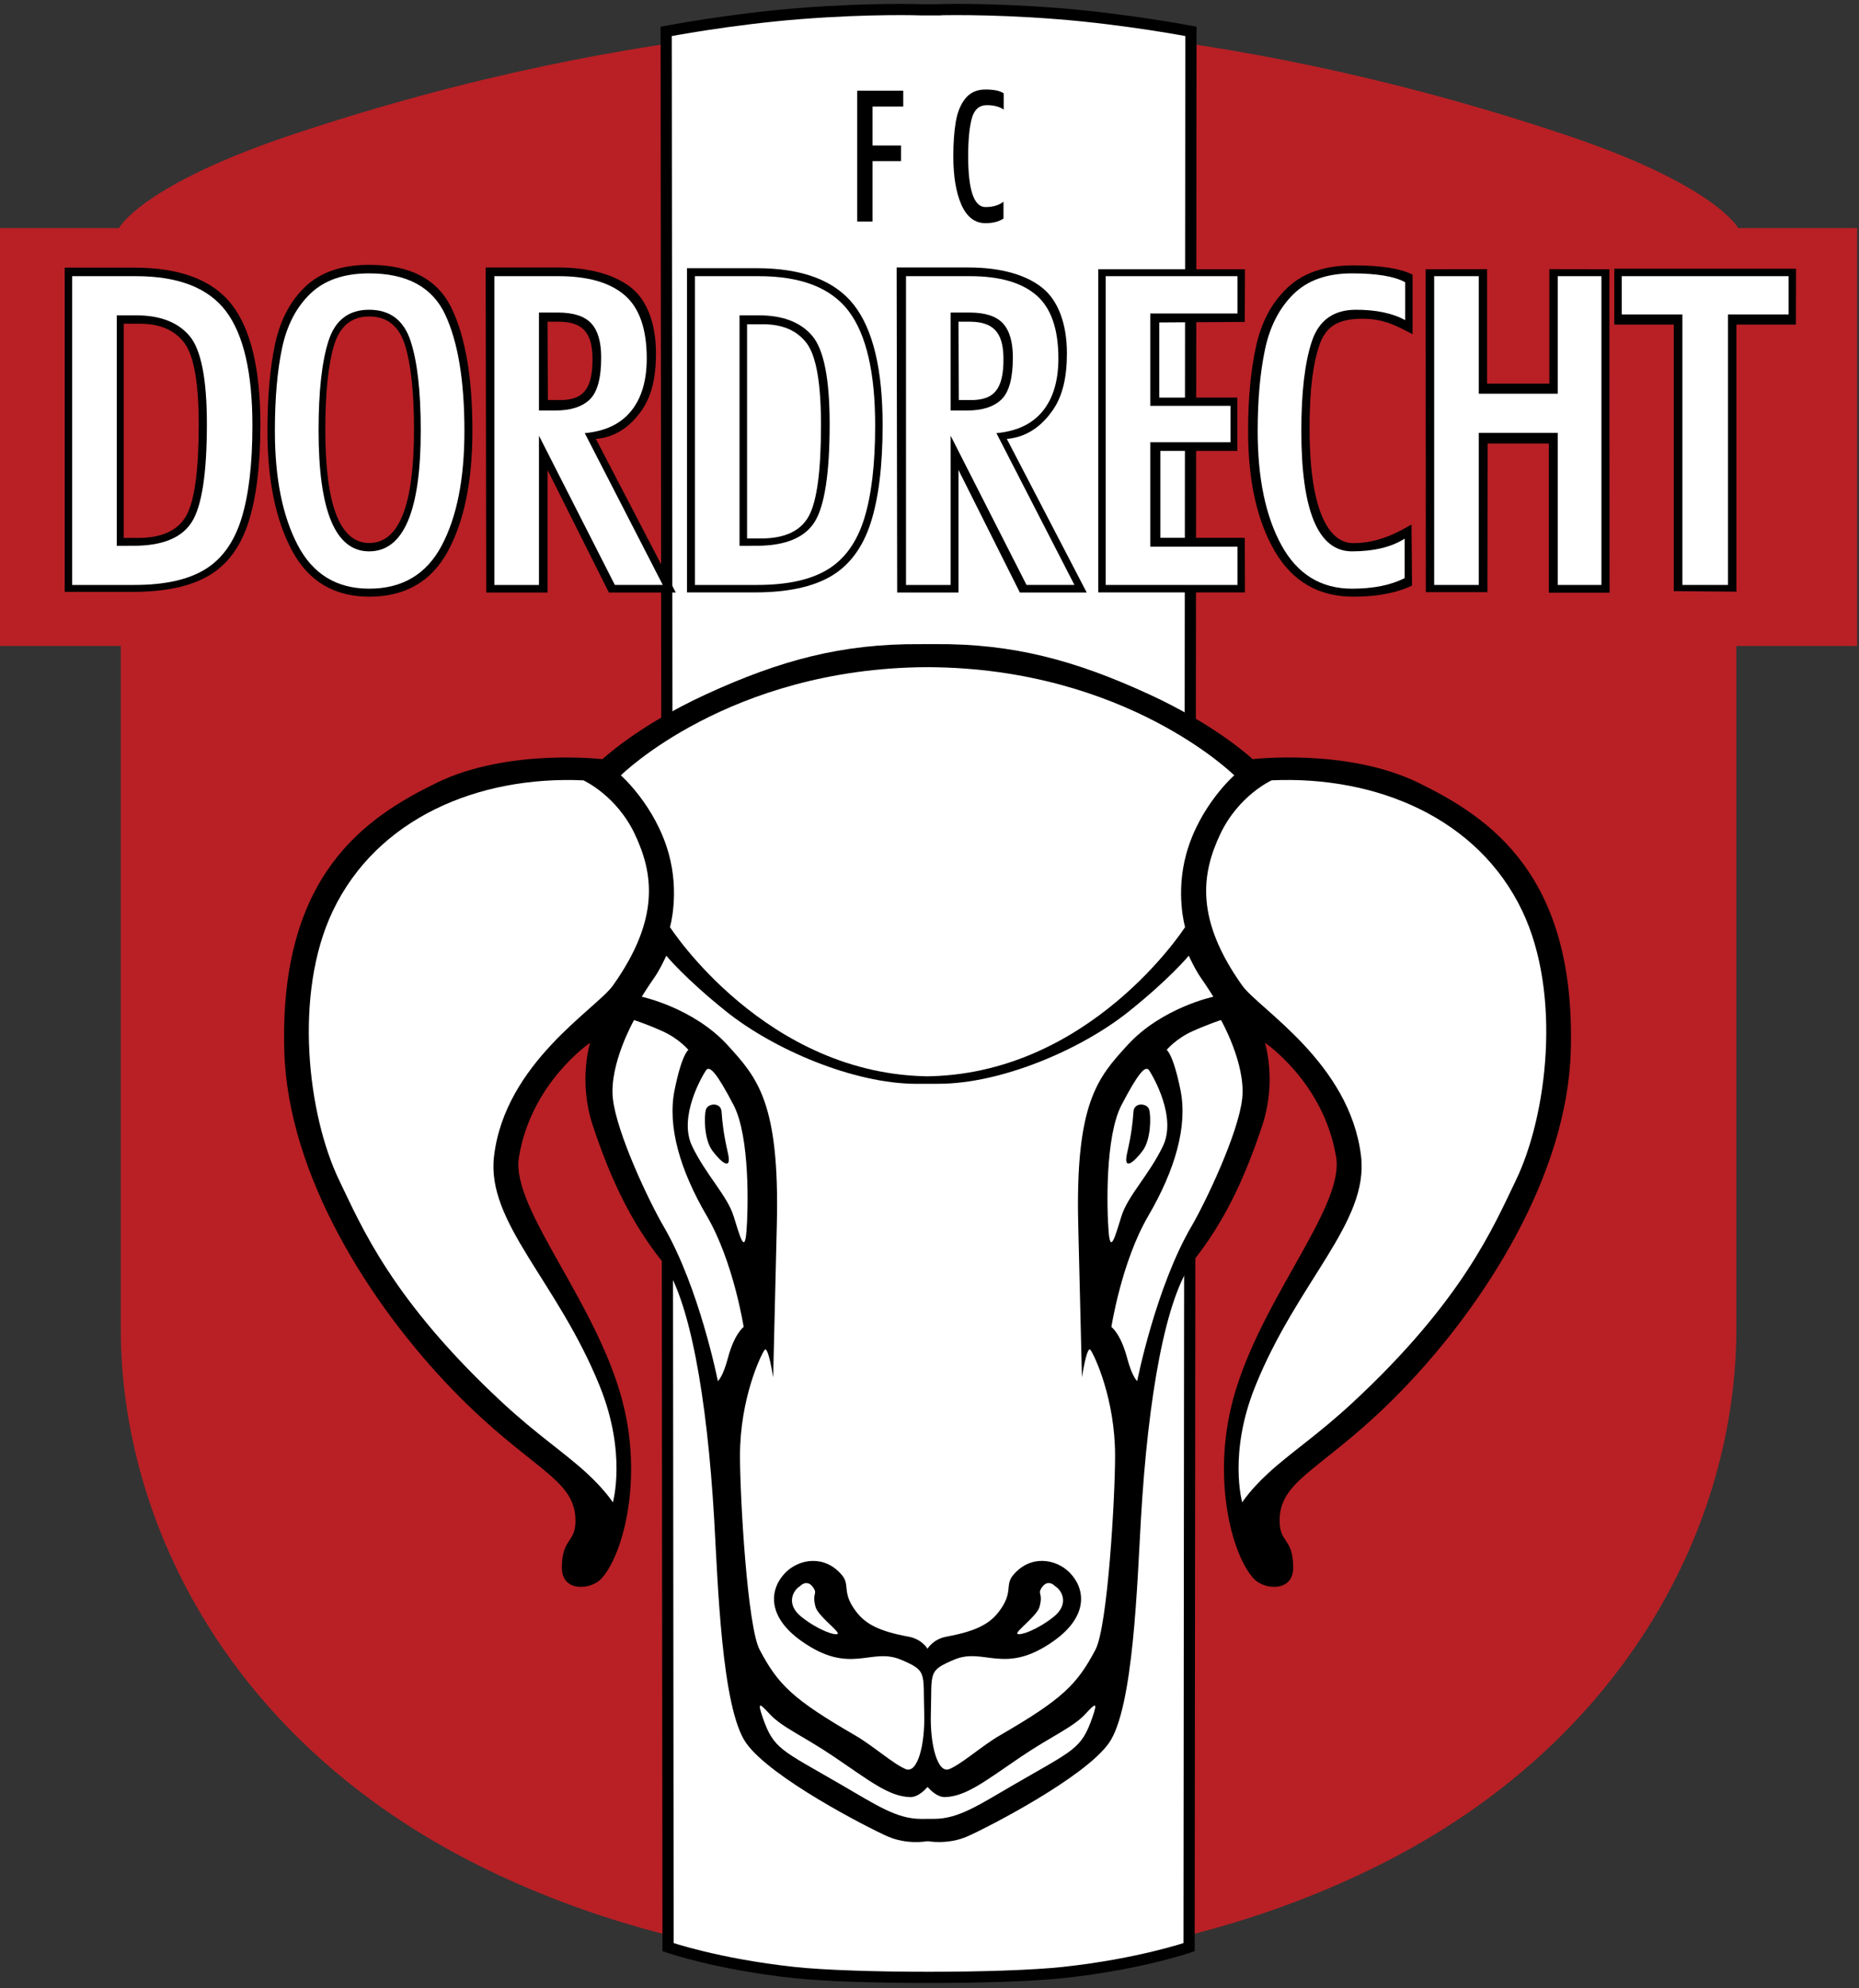 <?xml version="1.0" encoding="utf-8"?>
<!-- Generator: Adobe Illustrator 15.1.0, SVG Export Plug-In  -->
<!DOCTYPE svg PUBLIC "-//W3C//DTD SVG 1.1//EN" "http://www.w3.org/Graphics/SVG/1.1/DTD/svg11.dtd">
<svg version="1.1"
	 xmlns="http://www.w3.org/2000/svg" xmlns:xlink="http://www.w3.org/1999/xlink" xmlns:a="http://ns.adobe.com/AdobeSVGViewerExtensions/3.0/"
	 x="0px" y="0px" width="332px" height="355px" viewBox="0.001 0 332 355" enable-background="new 0.001 0 332 355"
	 xml:space="preserve">
<rect x="0.001" y="0" width="332" height="355" fill="#333333" stroke="none"/>
<defs>
</defs>
<path fill-rule="evenodd" clip-rule="evenodd" fill="#B82025" d="M165.842,351.208c0,0,40.153,2.004,80.528-18.212
	c44.145-22.098,63.727-61.074,63.727-95.722c0-31.313,0-121.922,0-121.922h21.57V40.728h-21.24c0,0-3.981-7.66-30.867-16.655
	C213.854,2.086,166.725,4.418,166.725,4.418h-1.786c0,0-47.125-2.332-112.837,19.655c-26.881,8.995-30.863,16.655-30.863,16.655H0
	v74.624h21.57c0,0,0,90.61,0,121.922c0,34.647,19.582,73.624,63.724,95.722c40.373,20.216,80.53,18.212,80.53,18.212H165.842
	L165.842,351.208L165.842,351.208z"/>
<path fill-rule="evenodd" clip-rule="evenodd" fill="#FFFFFF" d="M167.056,1.9c0,0,8.959-0.335,21.737,0.668
	c12.449,0.979,23.896,3.182,23.896,3.182l-0.33,342.078c0,0-8.775,3.043-22.403,4.521c-10.787,1.17-37.461,1.17-48.247,0
	c-13.627-1.479-22.398-4.521-22.398-4.521L118.975,5.75c0,0,11.447-2.203,23.896-3.182c12.78-1.004,21.737-0.668,21.737-0.668
	H167.056L167.056,1.9L167.056,1.9z"/>
<g>
	<defs>
		<rect id="SVGID_1_" width="331.667" height="354.781"/>
	</defs>
	<clipPath id="SVGID_2_">
		<use xlink:href="#SVGID_1_"  overflow="visible"/>
	</clipPath>
	<path clip-path="url(#SVGID_2_)" fill="none" stroke="#000000" stroke-width="2" stroke-miterlimit="2.613" d="M167.056,1.753
		c0,0,8.959-0.335,21.737,0.668c12.449,0.979,23.896,3.182,23.896,3.182l-0.33,342.077c0,0-8.775,3.043-22.403,4.521
		c-10.787,1.171-37.461,1.171-48.247,0c-13.627-1.479-22.398-4.521-22.398-4.521L118.975,5.604c0,0,11.447-2.203,23.896-3.182
		c12.78-1.004,21.737-0.668,21.737-0.668H167.056L167.056,1.753L167.056,1.753z"/>
</g>
<polygon fill-rule="evenodd" clip-rule="evenodd" points="153.088,39.555 153.088,16.196 161.311,16.196 161.311,19.027 
	155.83,19.027 155.83,25.98 160.912,25.98 160.912,28.771 155.83,28.771 155.83,39.555 153.088,39.555 153.088,39.555 "/>
<path fill-rule="evenodd" clip-rule="evenodd" d="M179.214,39.03c-0.833,0.545-1.907,0.818-3.212,0.818
	c-1.897,0-3.333-1.095-4.302-3.285c-0.964-2.19-1.446-5.072-1.446-8.647c0-2.367,0.144-4.42,0.441-6.159
	c0.293-1.741,0.871-3.136,1.729-4.191c0.85-1.052,2.049-1.58,3.578-1.58c1.509,0,2.591,0.227,3.25,0.681v2.892
	c-0.777-0.522-1.779-0.782-3.01-0.782c-1.36,0-2.261,0.792-2.689,2.377c-0.429,1.584-0.646,3.83-0.646,6.739
	c0,6.053,1.035,9.081,3.096,9.081c1.325,0,2.4-0.32,3.212-0.959V39.03L179.214,39.03L179.214,39.03z"/>
<path fill-rule="evenodd" clip-rule="evenodd" d="M164.399,115.019c-14.039-0.111-25.123,2.889-38.387,8.995
	c-12.061,5.551-18.427,11.548-18.427,11.548s-16.887-1.998-29.611,4.219c-12.721,6.22-28.143,16.446-27.199,47.97
	c0.659,21.987,15.146,45.068,30.272,60.63c13.378,13.771,21.378,15.497,21.714,22.652c0.22,4.663-2.415,3.331-2.415,8.882
	c0,4.445,5.185,3.972,7.02,1.998c3.729-3.996,7.241-16.607,4.171-30.201c-4.171-18.435-20.402-35.758-18.863-45.084
	c2.2-13.362,12.719-20.432,12.719-20.432s-2.152,6.787,0.441,14.659c3.291,9.991,7.02,17.546,12.28,24.207
	c5.019,6.348,8.167,24.429,9.431,46.193c0.659,11.328,1.317,33.759,5.705,39.976c4.385,6.218,21.716,15.104,25.226,16.658
	c3.51,1.554,7.02,0.888,7.02,0.888l0.308-0.005c0,0,3.51,0.666,7.017-0.888c3.512-1.555,20.838-10.441,25.229-16.658
	c4.383-6.217,5.044-28.647,5.707-39.976c1.259-21.765,4.41-39.841,9.424-46.193c5.269-6.661,8.992-14.211,12.283-24.207
	c2.596-7.873,0.438-14.66,0.438-14.66s10.526,7.07,12.722,20.432c1.542,9.326-14.694,26.649-18.863,45.083
	c-3.07,13.6,0.442,26.205,4.169,30.207c1.842,1.968,7.019,2.442,7.019-1.998c0-5.556-2.626-4.219-2.409-8.887
	c0.338-7.155,8.334-8.881,21.712-22.652c15.123-15.563,29.611-38.645,30.271-60.625c0.944-31.529-14.478-41.755-27.199-47.975
	c-12.721-6.217-29.608-4.219-29.608-4.219s-6.366-5.995-18.429-11.548c-13.264-6.104-24.346-9.106-38.387-8.995L164.399,115.019
	L164.399,115.019L164.399,115.019z"/>
<path fill-rule="evenodd" clip-rule="evenodd" fill="#FFFFFF" d="M142.846,283.25c-1.15,0.667-2.634,3.159,0.328,5.496
	c2.965,2.331,5.924,3.33,6.417,2.997c0.494-0.333-3.515-3.189-3.946-4.829c-0.659-2.498,0.381-2.2-0.331-3.33
	C144.164,281.752,142.846,283.25,142.846,283.25L142.846,283.25L142.846,283.25z"/>
<path fill-rule="evenodd" clip-rule="evenodd" fill="#FFFFFF" d="M113.235,182.144c0,0-4.443,7.827-3.782,13.988
	c0.656,6.167,6.462,18.393,9.045,22.819c6.417,10.996,9.707,27.653,9.707,27.653s0.878-0.65,1.809-4.163
	c1.153-4.335,2.798-5.5,2.798-5.5s-1.807-11.657-6.581-19.822c-4.769-8.159-7.072-15.986-5.755-22.486
	c1.312-6.495,2.465-7.161,2.465-7.161s-1.647-1.998-4.607-3.331C115.372,182.81,113.235,182.144,113.235,182.144L113.235,182.144
	L113.235,182.144z"/>
<path fill-rule="evenodd" clip-rule="evenodd" fill="#FFFFFF" d="M126.07,191.136c-0.739,1.121-4.94,8.332-2.473,13.494
	c2.473,5.162,6.252,8.826,7.408,12.489c1.148,3.664,1.971,6.833,2.301,2.831c0.326-3.996,0.656-16.985-2.301-22.647
	C128.041,191.636,126.726,190.137,126.07,191.136L126.07,191.136L126.07,191.136z"/>
<path fill-rule="evenodd" clip-rule="evenodd" d="M126.07,198.136c-0.348,1.216-0.333,5.329,1.148,7.327
	c1.483,1.998,3.527,3.754,2.795,0.499c-0.822-3.663-0.986-5.329-1.15-7.493C128.734,196.773,126.396,196.97,126.07,198.136
	L126.07,198.136L126.07,198.136z"/>
<path fill-rule="evenodd" clip-rule="evenodd" fill="#FFFFFF" d="M88.229,206.462c-1.406,11.858,11.351,22.319,18.921,41.142
	c4.804,11.955,2.303,20.654,2.303,20.654s-1.431-2.235-4.607-5.167c-4.105-3.779-8.872-6.843-15.136-12.656
	c-19.741-18.322-25.171-31.483-29.114-39.644c-5.637-11.641-8.23-33.31-1.156-48.136c7.908-16.569,25.993-24.151,44.748-23.318
	c0,0,5.922,2.664,9.212,9.661c3.29,6.994,4.514,15.086-3.946,26.985C106.491,180.146,90.204,189.804,88.229,206.462L88.229,206.462
	L88.229,206.462z"/>
<path fill-rule="evenodd" clip-rule="evenodd" fill="#FFFFFF" d="M166.372,192.191c-29.611,0-46.718-26.649-46.718-26.649
	s1.751-5.995-0.222-13.103c-2.384-8.586-8.553-13.993-8.553-13.993s19.246-19.098,54.563-19.32h0.439
	c35.313,0.222,54.542,19.317,54.542,19.317s-6.171,5.405-8.551,13.991c-1.978,7.108-0.225,13.105-0.225,13.105
	s-17.106,26.651-46.72,26.651H166.372L166.372,192.191L166.372,192.191z"/>
<path fill-rule="evenodd" clip-rule="evenodd" fill="#FFFFFF" d="M167.56,193.523c11.402,0,25.666-6.222,33.995-12.883
	c7.438-5.942,10.748-9.994,10.748-9.994s1.101,2.445,2.197,3.997c1.096,1.557,2.195,3.333,2.195,3.333s-9.239,1.953-15.355,8.66
	c-5.266,5.773-9.3,10.219-8.778,31.983c0.439,18.212,0.664,27.315,0.664,27.315s0.875-5.778,1.531-4.885
	c0.664,0.888,4.388,8.659,4.388,18.878c0,7.549-1.33,30.529-3.507,34.643c-3.293,6.222-5.872,8.82-17.114,15.325
	c-3.068,1.776-6.797,5.107-8.993,5.995c-2.046,0.833-3.461-4.224-3.29-9.991c0.222-7.333-0.593-7.534,4.168-9.553
	c5.377-2.276,8.995,2.887,17.768-3.331c6.381-4.521,5.596-9.437,2.854-12.212c-2.412-2.447-6.979-3.27-10.09,0.444
	c-1.537,1.832,0.106,3.027-2.523,6.494c-1.646,2.165-3.952,3.497-9.378,4.497c-2.433,0.448-3.396,2.164-3.396,2.164
	s-0.951-1.71-3.383-2.159c-5.43-0.999-7.733-2.332-9.378-4.496c-2.629-3.467-0.987-4.668-2.521-6.5
	c-3.114-3.709-7.678-2.887-10.09-0.438c-2.743,2.775-3.53,7.69,2.854,12.211c8.77,6.218,12.388,1.055,17.765,3.331
	c4.761,2.019,3.946,2.221,4.166,9.553c0.174,5.768-1.239,10.824-3.288,9.991c-2.192-0.888-5.924-4.219-8.995-5.995
	c-11.241-6.504-13.819-9.108-17.109-15.325c-2.178-4.112-3.51-27.093-3.51-34.643c0-10.224,3.729-17.989,4.388-18.883
	c0.656-0.889,1.534,4.89,1.534,4.89s0.219-9.108,0.658-27.315c0.525-21.764-3.509-26.21-8.775-31.983
	c-6.116-6.707-15.353-8.665-15.353-8.665s1.098-1.771,2.192-3.328c1.098-1.554,2.195-3.997,2.195-3.997s3.313,4.049,10.749,9.994
	c8.334,6.661,22.595,12.883,33.999,12.883L167.56,193.523L167.56,193.523L167.56,193.523z"/>
<path fill-rule="evenodd" clip-rule="evenodd" fill="#FFFFFF" d="M188.449,283.245c1.15,0.666,2.634,3.164-0.326,5.496
	c-2.964,2.331-5.927,3.33-6.418,2.997c-0.492-0.333,3.515-3.189,3.948-4.829c0.664-2.498-0.383-2.2,0.328-3.331
	C187.137,281.747,188.449,283.245,188.449,283.245L188.449,283.245L188.449,283.245z"/>
<path fill-rule="evenodd" clip-rule="evenodd" fill="#FFFFFF" d="M218.065,182.139c0,0,4.443,7.827,3.785,13.988
	c-0.661,6.167-6.467,18.394-9.051,22.824c-6.416,10.991-9.706,27.648-9.706,27.648s-0.878-0.651-1.812-4.163
	c-1.151-4.33-2.796-5.495-2.796-5.495s1.812-11.662,6.583-19.822c4.766-8.164,7.072-15.991,5.755-22.486
	c-1.317-6.5-2.468-7.166-2.468-7.166s1.646-1.999,4.61-3.331C215.926,182.805,218.065,182.139,218.065,182.139L218.065,182.139
	L218.065,182.139z"/>
<path fill-rule="evenodd" clip-rule="evenodd" fill="#FFFFFF" d="M205.233,191.131c0.731,1.12,4.938,8.332,2.467,13.494
	c-2.467,5.162-6.249,8.831-7.402,12.494c-1.153,3.664-1.978,6.828-2.306,2.831c-0.328-4.001-0.654-16.99,2.306-22.652
	C203.26,191.631,204.574,190.132,205.233,191.131L205.233,191.131L205.233,191.131z"/>
<path fill-rule="evenodd" clip-rule="evenodd" d="M205.233,198.13c0.343,1.221,0.33,5.329-1.153,7.328
	c-1.481,1.998-3.525,3.754-2.798,0.499c0.822-3.663,0.988-5.329,1.15-7.494C202.563,196.768,204.9,196.965,205.233,198.13
	L205.233,198.13L205.233,198.13z"/>
<path fill-rule="evenodd" clip-rule="evenodd" fill="#FFFFFF" d="M243.072,206.457c1.4,11.858-11.356,22.319-18.921,41.142
	c-4.807,11.949-2.301,20.654-2.301,20.654s1.423-2.235,4.602-5.162c4.105-3.779,8.871-6.843,15.139-12.661
	c19.741-18.323,25.166-31.479,29.117-39.644c5.632-11.642,8.226-33.31,1.15-48.136c-7.907-16.569-25.993-24.151-44.75-23.316
	c0,0-5.919,2.662-9.207,9.659c-3.292,6.997-4.514,15.088,3.949,26.985C224.808,180.141,241.097,189.799,243.072,206.457
	L243.072,206.457L243.072,206.457z"/>
<path fill-rule="evenodd" clip-rule="evenodd" fill="#FFFFFF" d="M165.643,319.109l-0.146,0.116c0,0-1.413,1.71-2.965,1.665
	c-3.838-0.111-7.347-2.998-13.6-7.217c-5.647-3.814-9.229-5.192-11.513-7.66c-1.647-1.781-2.258-2.352-1.206,0.667
	c1.971,5.661,3.288,5.772,13.817,11.878c6.512,3.78,10.09,6.223,14.478,6.223l2.283-0.005c4.388,0,7.963-2.442,14.478-6.223
	c10.526-6.105,11.843-6.217,13.816-11.879c1.055-3.018,0.441-2.442-1.206-0.666c-2.286,2.468-5.869,3.851-11.516,7.66
	c-6.252,4.224-9.759,7.105-13.6,7.217c-1.546,0.045-2.959-1.666-2.959-1.666L165.643,319.109L165.643,319.109L165.643,319.109z"/>
<path fill-rule="evenodd" clip-rule="evenodd" d="M97.846,71.432h2.655c3.318-0.167,5.422-1.554,5.313-7.66
	c-0.086-4.557-1.938-6.275-5.922-6.331h-2.102L97.846,71.432L97.846,71.432L97.846,71.432z M97.791,83.926v21.875H86.84
	L86.737,47.76H99.59c5.887,0,10.509,1.373,13.388,3.82c2.465,2.094,4.173,6.007,4.173,11.518c0,4.163-0.722,7.557-2.546,10.168
	c-1.549,2.221-4.08,4.759-8.185,5.107l14.271,27.429h-11.947L97.791,83.926L97.791,83.926L97.791,83.926z"/>
<path fill-rule="evenodd" clip-rule="evenodd" d="M65.939,56.505c-3.162,0-5.253,1.728-6.29,5.177
	c-1.035,3.452-1.552,8.465-1.552,15.05c0,13.486,2.611,20.226,7.842,20.226c5.339,0,8.003-6.739,8.003-20.226
	c0-6.585-0.532-11.599-1.592-15.05C71.286,58.233,69.148,56.505,65.939,56.505L65.939,56.505L65.939,56.505z M65.967,47.291
	c7.294,0,12.184,2.571,14.672,7.716c2.48,5.145,3.729,12.447,3.729,21.911c0,8.995-1.471,16.179-4.408,21.558
	c-2.937,5.379-7.602,8.066-13.993,8.066c-6.262,0-10.857-2.732-13.796-8.197c-2.939-5.468-4.405-12.608-4.405-21.427
	c0-6.171,0.467-11.389,1.405-15.653c0.936-4.259,2.758-7.652,5.468-10.181C57.35,48.555,61.125,47.291,65.967,47.291L65.967,47.291
	L65.967,47.291z"/>
<path fill-rule="evenodd" clip-rule="evenodd" d="M24.615,96.053c4.292,0,7.178-1.325,8.657-3.979
	c1.481-2.654,2.221-8.066,2.221-16.239c0-7.494-0.863-12.371-2.591-14.634c-1.723-2.266-4.363-3.398-7.915-3.398H22.1v38.25H24.615
	L24.615,96.053L24.615,96.053z M11.558,105.683V47.791h12.389c8.195,0,14.001,2.19,17.422,6.565
	c3.419,4.375,5.132,11.531,5.132,21.457c0,7.224-0.714,13.044-2.132,17.45c-1.418,4.403-3.772,7.577-7.062,9.515
	c-3.292,1.938-7.842,2.906-13.647,2.906H11.558L11.558,105.683L11.558,105.683z"/>
<path fill-rule="evenodd" clip-rule="evenodd" d="M135.9,96.148c4.234,0,7.078-1.327,8.539-3.981
	c1.456-2.654,2.185-8.066,2.185-16.239c0-7.491-0.851-12.369-2.551-14.634c-1.701-2.266-4.305-3.396-7.807-3.396h-2.846v38.25H135.9
	L135.9,96.148L135.9,96.148z M122.691,105.779V47.884h12.386c8.198,0,14.001,2.19,17.422,6.565
	c3.418,4.378,5.129,11.531,5.129,21.457c0,7.227-0.711,13.045-2.127,17.45c-1.423,4.403-3.775,7.577-7.063,9.515
	c-3.292,1.94-7.844,2.909-13.65,2.909H122.691L122.691,105.779L122.691,105.779z"/>
<path fill-rule="evenodd" clip-rule="evenodd" d="M171.236,71.432h2.657c3.318-0.167,5.425-1.554,5.314-7.66
	c-0.088-4.557-1.938-6.275-5.919-6.331h-2.106L171.236,71.432L171.236,71.432L171.236,71.432z M171.181,83.926v21.875H160.23
	l-0.098-58.042h12.845c5.889,0,10.514,1.373,13.393,3.82c2.468,2.094,4.173,6.007,4.173,11.518c0,4.163-0.727,7.557-2.543,10.168
	c-1.554,2.221-4.087,4.759-8.188,5.107l14.268,27.429h-11.942L171.181,83.926L171.181,83.926L171.181,83.926z"/>
<polygon fill-rule="evenodd" clip-rule="evenodd" points="196.135,105.779 196.135,48.075 222.337,48.075 222.305,57.481 
	207.039,57.578 207.039,70.998 220.982,70.998 220.982,80.515 207.231,80.515 207.231,96.03 222.305,96.03 222.337,105.779 
	196.135,105.779 196.135,105.779 "/>
<path fill-rule="evenodd" clip-rule="evenodd" d="M252.176,104.553c-2.732,1.325-6.222,1.988-10.488,1.988
	c-6.194,0-10.873-2.712-14.036-8.14c-3.164-5.43-4.752-12.575-4.752-21.439c0-5.866,0.485-10.955,1.454-15.27
	c0.964-4.315,2.849-7.776,5.649-10.388c2.795-2.612,6.688-3.918,11.685-3.918c4.925,0,8.452,0.555,10.581,1.663v10.623
	c-2.527-1.292-4.92-2.76-8.911-2.76c-4.464,0-6.626,1.397-7.776,4.854c-1.045,3.139-1.703,7.509-1.703,14.753
	c0,15.081,3.601,20.462,7.773,20.462c4.327,0,7.762-1.746,10.431-3.331L252.176,104.553L252.176,104.553L252.176,104.553z"/>
<polygon fill-rule="evenodd" clip-rule="evenodd" points="254.641,105.739 254.61,48.075 265.576,48.058 265.576,68.495 
	276.703,68.495 276.703,48.058 287.424,48.075 287.451,105.832 276.607,105.832 276.607,79.19 265.675,79.19 265.642,105.739 
	254.641,105.739 254.641,105.739 "/>
<polygon fill-rule="evenodd" clip-rule="evenodd" points="298.922,105.55 298.922,57.958 288.299,57.958 288.299,47.982 
	320.757,47.982 320.731,57.958 310.109,57.958 310.109,105.643 298.922,105.55 298.922,105.55 "/>
<path fill-rule="evenodd" clip-rule="evenodd" fill="#FFFFFF" d="M23.874,97.453c5.157,0,8.626-1.428,10.405-4.282
	c1.779-2.856,2.669-8.68,2.669-17.468c0-8.056-1.04-13.304-3.116-15.739c-2.074-2.438-5.243-3.656-9.512-3.656h-3.469v41.145H23.874
	L23.874,97.453L23.874,97.453z M12.885,104.447V49.314H24.3c7.549,0,12.898,2.084,16.052,6.25c3.149,4.171,4.726,10.98,4.726,20.435
	c0,6.88-0.656,12.421-1.963,16.617c-1.307,4.196-3.477,7.216-6.507,9.061c-3.036,1.849-7.227,2.77-12.575,2.77H12.885
	L12.885,104.447L12.885,104.447z"/>
<path fill-rule="evenodd" clip-rule="evenodd" fill="#FFFFFF" d="M65.926,55.309c-3.638,0-6.053,1.842-7.244,5.521
	c-1.193,3.682-1.787,9.028-1.787,16.05c0,14.382,3.005,21.57,9.03,21.57c6.149,0,9.217-7.188,9.217-21.57
	c0-7.022-0.611-12.368-1.834-16.05C72.085,57.151,69.625,55.309,65.926,55.309L65.926,55.309L65.926,55.309z M65.926,48.814
	c6.75,0,11.271,2.442,13.569,7.33c2.296,4.89,3.447,11.828,3.447,20.818c0,8.548-1.355,15.374-4.075,20.485
	c-2.718,5.112-7.03,7.666-12.941,7.666c-5.793,0-10.042-2.594-12.762-7.789c-2.715-5.195-4.072-11.98-4.072-20.362
	c0-5.861,0.434-10.821,1.299-14.871s2.551-7.274,5.062-9.676C57.956,50.016,61.45,48.814,65.926,48.814L65.926,48.814L65.926,48.814
	z"/>
<path fill-rule="evenodd" clip-rule="evenodd" fill="#FFFFFF" d="M96.254,73.299h2.932c2.73,0,4.776-0.653,6.136-1.965
	c1.363-1.312,2.046-3.807,2.046-7.491c0-2.788-0.59-4.824-1.779-6.106c-1.188-1.284-3.171-1.928-5.955-1.928h-3.381V73.299
	L96.254,73.299L96.254,73.299z M96.254,77.798v26.649h-7.968V49.314h11.458c5.253,0,9.192,1.133,11.818,3.398
	s3.941,6.03,3.941,11.286c0,3.974-0.931,7.107-2.793,9.398c-1.859,2.296-4.615,3.61-8.276,3.944l13.933,27.105h-8.559L96.254,77.798
	L96.254,77.798L96.254,77.798z"/>
<path fill-rule="evenodd" clip-rule="evenodd" fill="#FFFFFF" d="M135.095,97.453c5.155,0,8.626-1.428,10.403-4.282
	c1.781-2.856,2.669-8.68,2.669-17.468c0-8.056-1.037-13.304-3.113-15.739c-2.074-2.438-5.243-3.656-9.515-3.656h-3.467v41.145
	H135.095L135.095,97.453L135.095,97.453z M124.109,104.447V49.314h11.41c7.552,0,12.903,2.084,16.052,6.25
	c3.151,4.171,4.726,10.98,4.726,20.435c0,6.88-0.653,12.421-1.96,16.617c-1.307,4.196-3.479,7.216-6.509,9.061
	c-3.033,1.849-7.221,2.77-12.573,2.77H124.109L124.109,104.447L124.109,104.447z"/>
<path fill-rule="evenodd" clip-rule="evenodd" fill="#FFFFFF" d="M169.775,73.299h2.932c2.728,0,4.771-0.653,6.136-1.965
	c1.365-1.312,2.046-3.807,2.046-7.491c0-2.788-0.596-4.824-1.776-6.106c-1.191-1.284-3.177-1.928-5.96-1.928h-3.378V73.299
	L169.775,73.299L169.775,73.299z M169.775,77.798v26.649h-7.97V49.314h11.462c5.253,0,9.187,1.133,11.816,3.398
	c2.624,2.266,3.936,6.03,3.936,11.286c0,3.974-0.929,7.107-2.788,9.398c-1.859,2.296-4.62,3.61-8.278,3.944l13.933,27.105h-8.559
	L169.775,77.798L169.775,77.798L169.775,77.798z"/>
<polygon fill-rule="evenodd" clip-rule="evenodd" fill="#FFFFFF" points="197.464,104.447 197.464,49.314 221.008,49.314 
	221.008,55.975 205.425,55.975 205.425,72.466 219.754,72.466 219.754,78.963 205.425,78.963 205.425,97.617 221.008,97.617 
	221.008,104.447 197.464,104.447 197.464,104.447 "/>
<path fill-rule="evenodd" clip-rule="evenodd" fill="#FFFFFF" d="M250.856,103.221c-2.445,1.259-5.581,1.893-9.404,1.893
	c-5.551,0-9.746-2.582-12.588-7.749c-2.836-5.165-4.254-11.965-4.254-20.402c0-5.583,0.437-10.428,1.3-14.536
	c0.865-4.103,2.551-7.397,5.063-9.883c2.508-2.485,6.003-3.729,10.479-3.729c4.418,0,7.582,0.527,9.497,1.582v6.754
	c-2.273-1.226-5.192-1.842-8.777-1.842c-4.002,0-6.631,1.88-7.883,5.634c-1.254,3.759-1.882,9.083-1.882,15.979
	c0,14.352,3.02,21.527,9.045,21.527c3.881,0,7.012-0.752,9.404-2.261V103.221L250.856,103.221L250.856,103.221z"/>
<polygon fill-rule="evenodd" clip-rule="evenodd" fill="#FFFFFF" points="256.13,104.447 256.13,49.314 264.093,49.314 
	264.093,70.302 278.196,70.302 278.196,49.314 285.998,49.314 285.998,104.447 278.196,104.447 278.196,77.298 264.093,77.298 
	264.093,104.447 256.13,104.447 256.13,104.447 "/>
<polygon fill-rule="evenodd" clip-rule="evenodd" fill="#FFFFFF" points="300.461,104.447 300.461,56.145 289.626,56.145 
	289.626,49.314 319.43,49.314 319.43,56.145 308.595,56.145 308.595,104.447 300.461,104.447 300.461,104.447 "/>
</svg>

